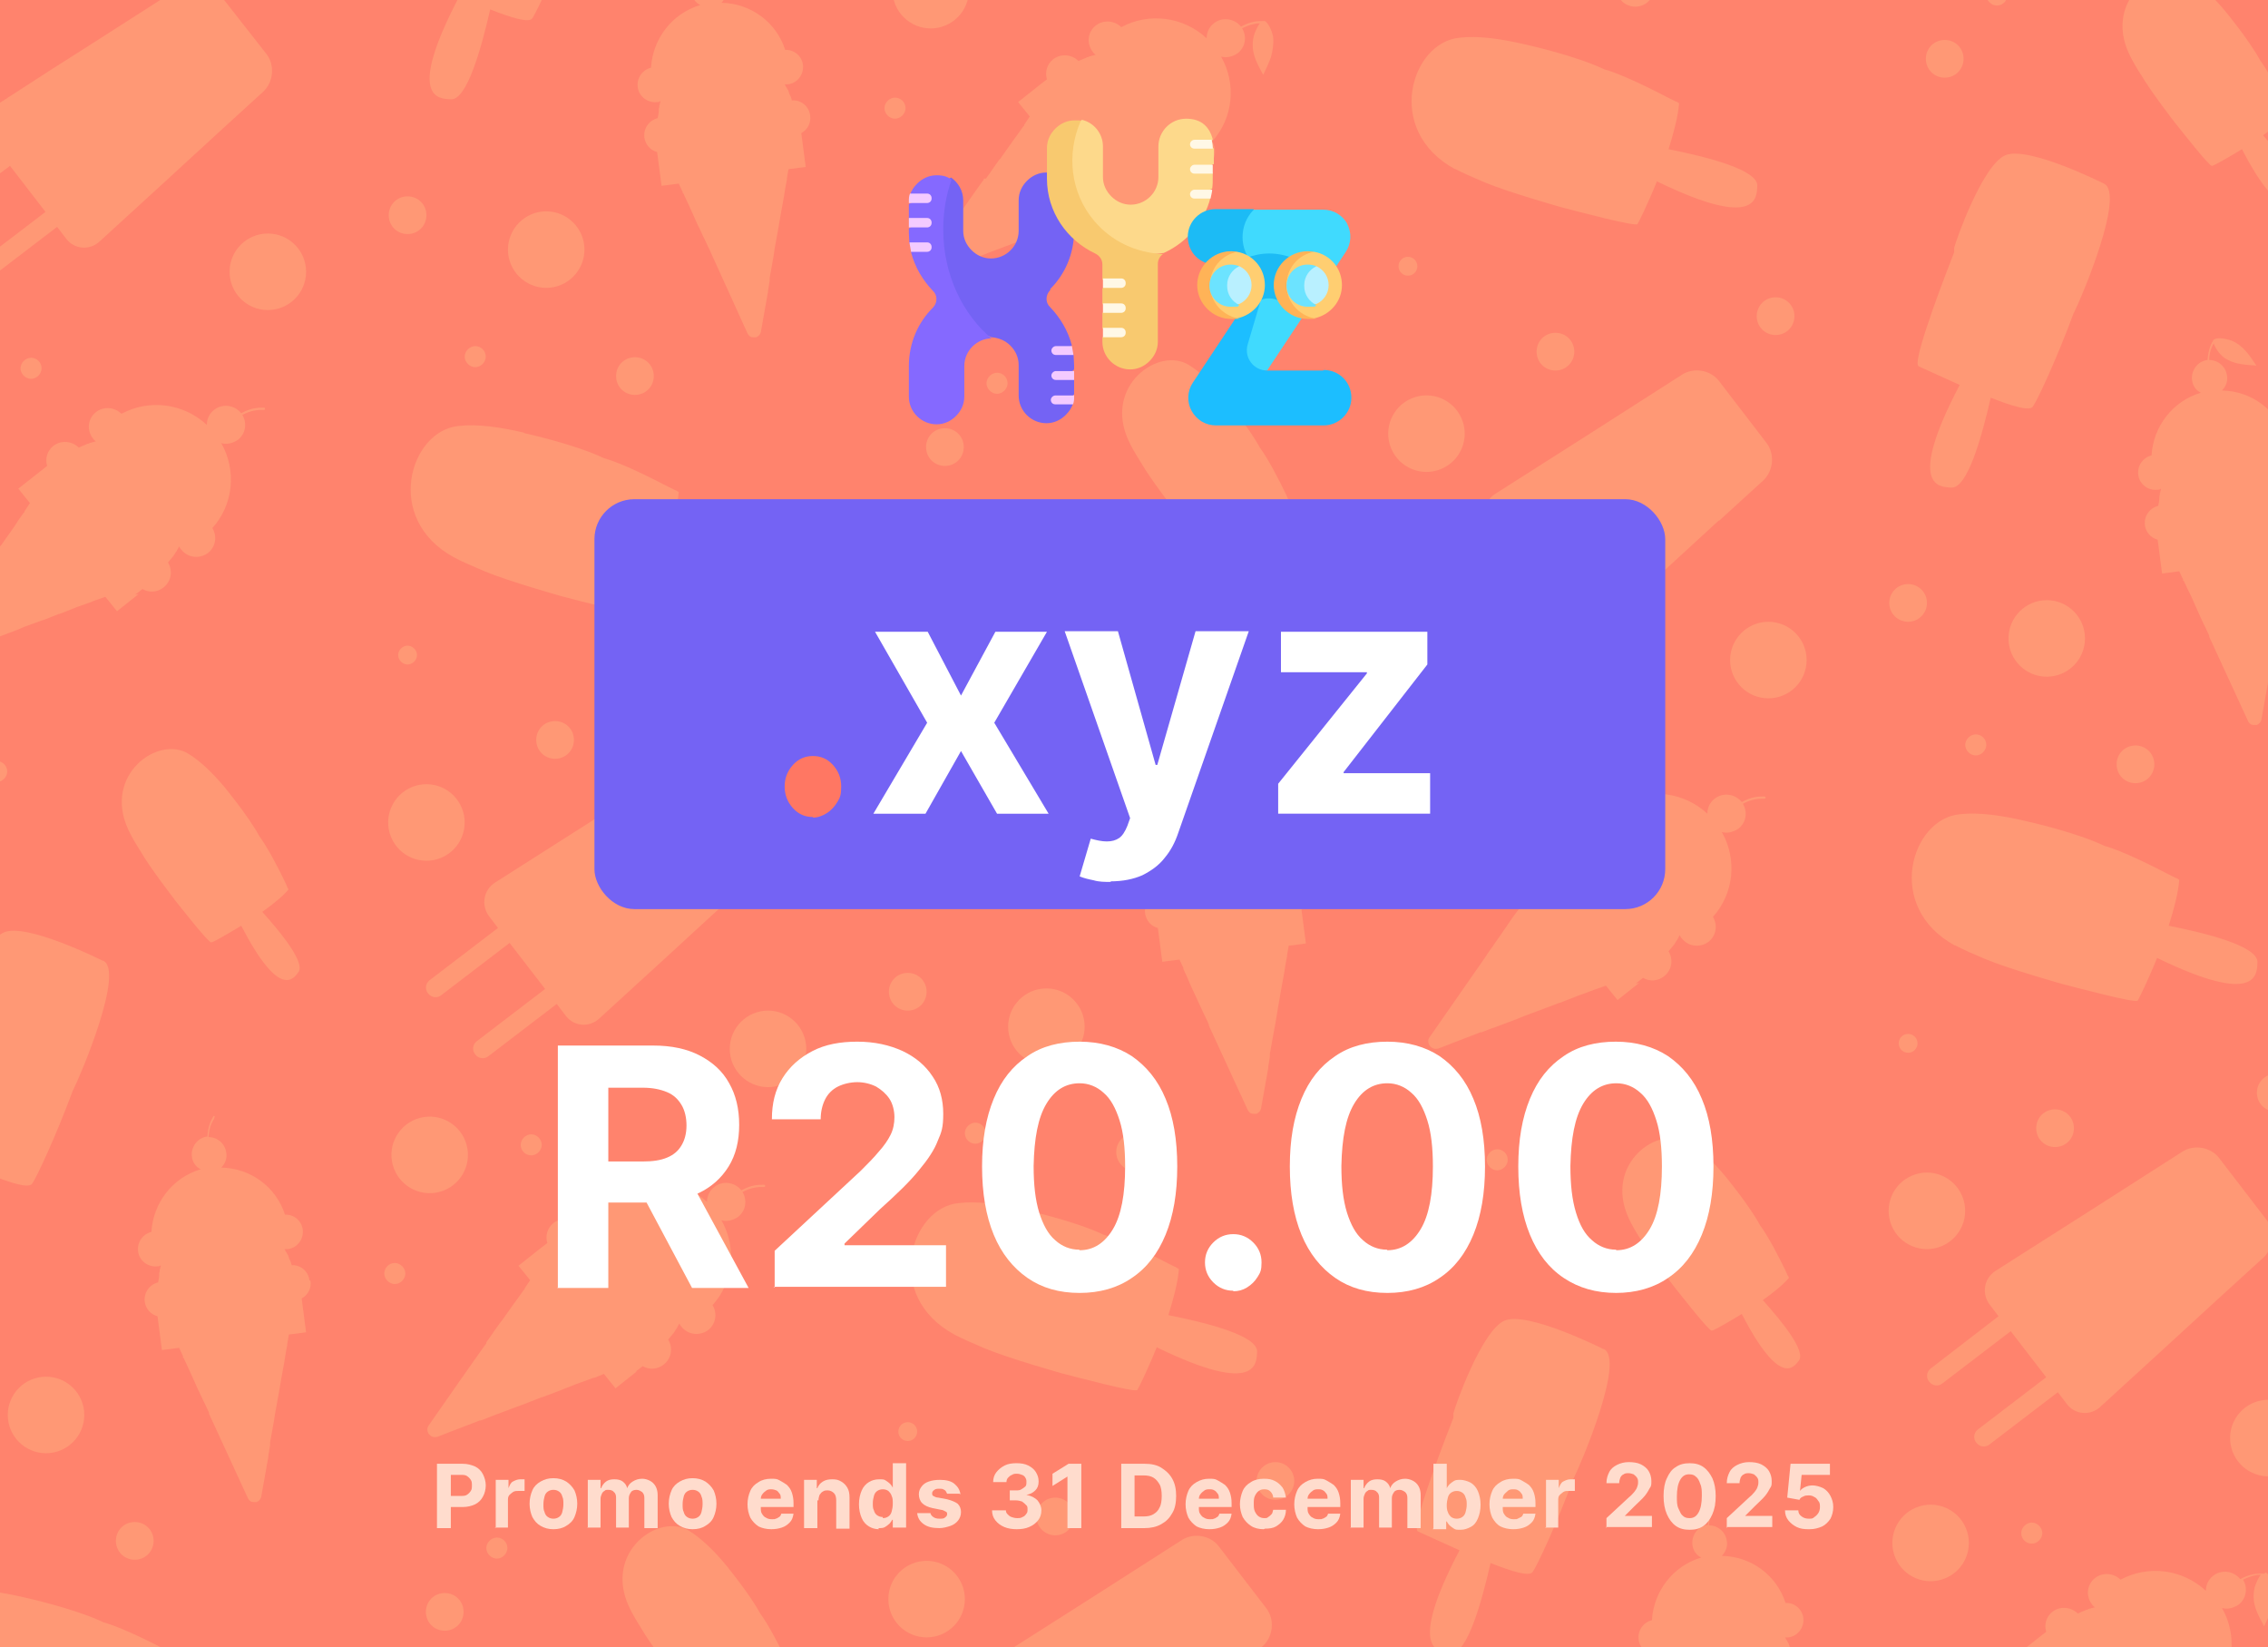 <?xml version="1.0" encoding="UTF-8"?>
<svg id="Layer_1" xmlns="http://www.w3.org/2000/svg" xmlns:xlink="http://www.w3.org/1999/xlink" version="1.1" viewBox="0 0 409 297">
  <!-- Generator: Adobe Illustrator 29.2.1, SVG Export Plug-In . SVG Version: 2.1.0 Build 116)  -->
  <defs>
    <style>
      .st0 {
        fill: #ffeb95;
      }

      .st1 {
        fill: #fdd98b;
      }

      .st2 {
        fill: #40dafe;
      }

      .st3 {
        fill: #ff836d;
      }

      .st4 {
        fill: #ffdccd;
      }

      .st5 {
        fill: #fff8e6;
      }

      .st6 {
        fill: #6ce3ff;
      }

      .st7 {
        fill: #ff7763;
      }

      .st8 {
        fill: #f4caff;
      }

      .st9 {
        fill: #f8c96f;
      }

      .st10 {
        fill: #7463f4;
      }

      .st11 {
        fill: #b9f0ff;
      }

      .st12 {
        fill: #1cbeff;
      }

      .st13 {
        fill: #fff;
      }

      .st14 {
        opacity: .2;
      }

      .st15 {
        fill: #8569ff;
      }

      .st16 {
        fill: #1cbbf5;
      }

      .st17 {
        fill: #ffb357;
      }

      .st18 {
        clip-path: url(#clippath);
      }

      .st19 {
        fill: #ffce71;
      }
    </style>
    <clipPath id="clippath">
      <rect class="st3" width="409" height="297"/>
    </clipPath>
  </defs>
  <g>
    <rect class="st3" width="409" height="297"/>
    <g class="st18">
      <g class="st14">
        <path class="st0" d="M408.3,283.7c0,0,0,0-.2,0,0,0-.2,0-.3,0-.7,0-2,0-3.8,1,0,0,0,0,0,0-1.2-1.5-3.4-1.8-4.9-.6-.9.7-1.3,1.7-1.3,2.7-4.2-3.9-10.4-4.7-15.4-2-1.2-1.2-3.2-1.4-4.6-.3-1.5,1.2-1.7,3.3-.5,4.8.1.2.3.3.5.5-.1,0-.3,0-.4.1-.1,0-.3,0-.4.1-.2,0-.4.1-.6.2-.1,0-.2,0-.3.1,0,0,0,0,0,0-.5.2-1,.4-1.4.6-1.2-1.2-3.2-1.4-4.6-.3-1.1.9-1.5,2.3-1.1,3.6l-1.3,1h0l-3.9,3.1,2.1,2.6-1,1.5-.2.2h0s-1,1.4-1,1.4h0s-.8,1.1-.8,1.1l-2.1,3-.4.6h0l-1,1.4h0s-.4.6-.4.6h0l-1,1.4h0s-.1.2-.1.2l-10.3,14.8c-.3.4-.3.9-.1,1.3h0c0,.1.1.2.2.3.4.5,1,.6,1.6.4l7.5-2.9h.2c0,0,0,0,0,0l1.9-.7.5-.2h0s4-1.5,4-1.5h0s.9-.3.9-.3l3.8-1.5h0s2.9-1.2,2.9-1.2h0s3.4-1.3,3.4-1.3l1.3-.5h0s1.6-.6,1.6-.6h0s.2,0,.2,0l1.7-.7,2.1,2.6,3.9-3.1h0l1.3-1c1.2.7,2.7.6,3.8-.3,1.4-1.1,1.7-3,.8-4.5.3-.4.7-.8,1-1.2,0,0,0,0,0,0,0,0,.1-.2.2-.3.1-.2.2-.4.4-.6,0-.1.1-.2.2-.4,0-.1.2-.3.2-.4.1.2.2.4.4.6,1.2,1.5,3.3,1.7,4.8.6,1.4-1.1,1.7-3,.8-4.5,3.8-4.2,4.4-10.4,1.6-15.3,1,.3,2.1,0,3-.6,1.4-1.1,1.7-3,.8-4.5,1.4-.7,2.5-.9,3.2-.9-.4.5-.7,1.2-.9,1.7-.3.7-.4,1.5-.4,2.3,0,1.9,1,3.6,1.9,5.3.5-1,1-2.1,1.4-3.2.3-1.1.5-2.3.4-3.5,0-.5-.7-2.6-1.5-3Z"/>
        <circle class="st0" cx="348.2" cy="278.2" r="6.9" transform="translate(-80 154.4) rotate(-22.5)"/>
        <path class="st0" d="M364.5,276.4c0,1.1.9,1.9,1.9,1.9s1.9-.9,1.9-1.9-.9-1.9-1.9-1.9-1.9.9-1.9,1.9Z"/>
        <path class="st0" d="M341.8,297.7c-1.1,0-1.9.9-1.9,1.9s.9,1.9,1.9,1.9,1.9-.9,1.9-1.9-.9-1.9-1.9-1.9Z"/>
        <path class="st0" d="M108.7,313.2s-13.7-6.9-17.8-5.1c-4.1,1.8-8.9,15.4-9.2,16.7,0,.2,0,.5,0,.8-3.6,9.2-7.5,20.1-6.4,20.5,1.8.6,19.2,9.4,20.6,7.4.8-1.1,4.3-8.6,7.3-16.7,0,0,0-.1.1-.2,1.5-3,9.3-21.5,5.4-23.3Z"/>
        <path class="st0" d="M142.3,300.4s0-.2-.2-.4c0,0,0,0,0,0-.1-.3-.3-.6-.4-.9-1-2.1-3.1-6.2-4.6-8.2,0,0,0,0,0,0-2-3.7-6.4-9-6.4-9h0c-2.1-2.5-4.3-4.6-6.4-5.9-5.5-3.4-15.4,3.8-10.9,13.6.5,1.1,1.3,2.5,2.2,3.9h0c1.7,3,6.2,8.8,6.2,8.8h0c1.3,1.6,6.2,7.9,6.7,7.8.3,0,2.6-1.3,5.4-3,6.9,13.3,9.4,9.6,10.3,8.4,1.3-1.7-3-7-6.5-10.9,1.8-1.3,3.6-2.7,4.7-4Z"/>
        <path class="st0" d="M114.6,247.3l1.3-1c1.2.7,2.7.6,3.8-.3,1.4-1.1,1.7-3,.8-4.5.3-.4.7-.8,1-1.2,0,0,0,0,0,0,0,0,.1-.2.2-.3.1-.2.2-.4.4-.6,0-.1.1-.2.2-.4,0-.1.2-.3.2-.4.1.2.2.4.4.6,1.2,1.5,3.3,1.7,4.8.6,1.4-1.1,1.7-3,.8-4.5,3.8-4.2,4.4-10.4,1.6-15.3,1,.3,2.1,0,3-.6,1.4-1.1,1.7-3,.8-4.5,1.7-.9,3-.9,3.6-.9.1,0,.2,0,.3,0,0,0,.2,0,.2-.2,0,0,0-.2-.2-.2,0,0-.2,0-.3,0-.7,0-2,0-3.8,1,0,0,0,0,0,0-1.2-1.5-3.4-1.8-4.9-.6-.9.7-1.3,1.7-1.3,2.7-4.2-3.9-10.4-4.7-15.4-2-1.2-1.2-3.2-1.4-4.6-.3-1.5,1.2-1.7,3.3-.5,4.8.1.2.3.3.5.5-.1,0-.3,0-.4.1-.1,0-.3,0-.4.1-.2,0-.4.1-.6.2-.1,0-.2,0-.3.1,0,0,0,0,0,0-.5.2-1,.4-1.4.6-1.2-1.2-3.2-1.4-4.6-.3-1.1.9-1.5,2.3-1.1,3.6l-1.3,1h0l-3.9,3.1,2.1,2.6-1,1.5v.2q-.1,0-.1,0l-1,1.4h0s-.8,1.1-.8,1.1l-2.2,3.1-.4.5h0l-1,1.4h0s-.4.6-.4.6h0s-1,1.4-1,1.4h0v.2c-.1,0-10.4,14.8-10.4,14.8-.3.4-.3.9-.1,1.3h0c0,.1.1.2.2.3.4.5,1,.6,1.6.4l2.3-.9h0s2.1-.8,2.1-.8h0s3.1-1.2,3.1-1.2h.2c0,0,0,0,0,0l1.8-.7.5-.2h0s4-1.5,4-1.5h0s1.1-.4,1.1-.4l3.6-1.4h.1s2.9-1.1,2.9-1.1h0s0,0,0,0l3.3-1.3,1.4-.5h0s1.6-.6,1.6-.6h0s.2,0,.2,0l1.7-.7,2.1,2.6,3.9-3.1h0Z"/>
        <path class="st0" d="M131.9,341.5c-.5-.2-2.4-.7-3.1-.2,0,0-.1,0-.1,0,0,0,0,.1-.1.2-.3.6-1,1.8-1.1,3.9,0,0,0,.1.1.2,0,0,0,0,0,0,0,0,.2,0,.2-.2,0-1.7.5-2.8.8-3.4.2.6.6,1.2.9,1.6.5.6,1,1.1,1.7,1.4,1.5.8,3.4.9,5.1,1-.6-.9-1.2-1.8-1.9-2.6-.7-.8-1.6-1.5-2.6-1.9Z"/>
        <circle class="st0" cx="77.6" cy="208.2" r="6.9" transform="translate(-32.4 15.1) rotate(-9.2)"/>
        <path class="st0" d="M83.6,290.6c0-1.9-1.5-3.4-3.4-3.4s-3.4,1.5-3.4,3.4,1.5,3.4,3.4,3.4,3.4-1.5,3.4-3.4Z"/>
        <path class="st0" d="M91.5,279.1c0-1.1-.9-1.9-1.9-1.9s-1.9.9-1.9,1.9.9,1.9,1.9,1.9,1.9-.9,1.9-1.9Z"/>
        <path class="st0" d="M93.9,206.4c0,1.1.9,1.9,1.9,1.9s1.9-.9,1.9-1.9-.9-1.9-1.9-1.9-1.9.9-1.9,1.9Z"/>
        <path class="st0" d="M71.2,227.7c-1.1,0-1.9.9-1.9,1.9s.9,1.9,1.9,1.9,1.9-.9,1.9-1.9-.9-1.9-1.9-1.9Z"/>
        <path class="st0" d="M345.9,66c.7.3,3.9,1.8,7.5,3.4-9.7,18.5-3.6,18.4-1.5,18.5,2.9.2,5.5-9.2,7.1-16.2,3.8,1.5,7,2.5,7.6,1.6.8-1.1,4.3-8.6,7.3-16.7,0,0,0-.1.1-.2,1.5-3,9.3-21.5,5.4-23.3,0,0-13.7-6.9-17.8-5.1-4.1,1.8-8.9,15.4-9.2,16.7,0,.2,0,.5,0,.8-3.6,9.2-7.5,20.1-6.4,20.5Z"/>
        <path class="st0" d="M352.5,170.4c1.5.8,3.4,1.6,5.5,2.5h0c4.3,1.8,13.9,4.5,13.9,4.5h0c2.7.7,13.2,3.5,13.6,3,.2-.3,1.8-3.5,3.5-7.7,18.3,8.9,18,2.8,18.1.8.1-2.9-9-5.2-16-6.6.9-2.9,1.7-5.8,1.9-8.3,0,0-.2-.1-.5-.3,0,0,0,0-.1,0-.4-.2-.8-.4-1.2-.6-2.9-1.5-8.4-4.3-11.7-5.2h0c-5.2-2.5-14.3-4.5-14.3-4.5h0c-4.3-1-8.4-1.6-11.8-1.2-8.7.8-13.7,16.7-.8,23.7Z"/>
        <path class="st0" d="M386,13.3h0c1.7,3,6.2,8.8,6.2,8.8h0c1.3,1.6,6.2,7.9,6.7,7.8.3,0,2.6-1.3,5.4-3,6.9,13.3,9.4,9.6,10.3,8.4,1.3-1.7-3-7-6.5-10.9,1.8-1.3,3.6-2.7,4.7-4,0,0,0-.2-.2-.4,0,0,0,0,0,0-.1-.3-.3-.6-.4-.9-1-2.1-3.1-6.2-4.6-8.2,0,0,0,0,0,0-2-3.7-6.4-9-6.4-9h0c-2.1-2.5-4.3-4.6-6.4-5.9-5.5-3.4-15.4,3.8-10.9,13.6.5,1.1,1.3,2.5,2.2,3.9Z"/>
        <path class="st0" d="M400.2,234l8-7.3c1.8-1.7,2.1-4.7.6-6.7l-8.6-11.2c-1.5-2-4.5-2.5-6.6-1.2l-16.1,10.3s0,0,0,0l-7.7,4.9s0,0,0,0l-9.9,6.3c-2.1,1.3-2.6,4.1-1.1,6.1l1.6,2.1-3.5,2.7h0l-8.7,6.7c-.8.6-.9,1.7-.3,2.4.6.8,1.7.9,2.4.3l12.3-9.4,6.4,8.3-12.3,9.4c-.8.6-.9,1.7-.3,2.4.6.8,1.7.9,2.4.3l12.3-9.4,1.6,2.1c1.5,2,4.3,2.2,6.1.5l11.7-10.7h0l9.8-9s0,0,0,0Z"/>
        <path class="st0" d="M412.2,78.9c-1.6-5-6.2-8.4-11.5-8.5.7-.7,1.1-1.7.9-2.7-.2-1.6-1.6-2.8-3.2-2.8,0-1.5.5-2.4.8-3,.2.6.6,1.2.9,1.6.5.6,1,1.1,1.7,1.4,1.5.8,3.4.9,5.1,1-.6-.9-1.2-1.8-1.9-2.6-.7-.8-1.6-1.5-2.6-1.9-.5-.2-2.4-.7-3.1-.2,0,0-.1,0-.1,0,0,0,0,.1-.1.2-.3.5-.9,1.6-1,3.5,0,0,0,0,0,0-1.8.2-3,1.9-2.8,3.6.1,1,.7,1.9,1.6,2.3-5.1,1.5-8.6,6.1-8.9,11.3-1.6.4-2.6,1.9-2.4,3.5.2,1.7,1.8,2.9,3.5,2.7.2,0,.4,0,.6-.2,0,.1,0,.3-.1.4,0,.1,0,.3-.1.4,0,.2,0,.4-.1.6,0,.1,0,.2,0,.3,0,0,0,0,0,0,0,.5-.1.9-.2,1.4-1.6.4-2.6,1.9-2.4,3.5.2,1.3,1.1,2.3,2.3,2.6l.8,6.1,3.1-.4.7,1.5v.2h.1l.7,1.5h0s.6,1.2.6,1.2l1.6,3.6h0c0,0,.7,1.5.7,1.5h0l.3.6h0l.7,1.5h0v.2c0,0,7,15.2,7,15.2.2.4.5.7,1,.7h0c.1,0,.2,0,.3,0,.1,0,.2,0,.3,0h0c.4-.2.7-.5.8-.9l1.3-7.3v-.2s0,0,0,0l.3-1.8v-.5c0,0,0,0,0,0l.7-3.9h0s.3-1.6.3-1.6l.5-3h0c0-.1.5-2.8.5-2.8v-.2s0,0,0,0l.5-3.1.3-1.5h0v-.6h.1l.2-.9h0c0,0,0,0,0,0v-.3c0,0,.3-1.6.3-1.6l3.1-.4-.6-4.6h0l-.2-1.5c1.1-.6,1.8-1.8,1.6-3.2-.2-1.6-1.6-2.8-3.2-2.7-.1-.5-.3-.9-.5-1.3,0,0,0,0,0,0,0,0,0-.2-.1-.3,0-.2-.2-.4-.3-.6,0-.1-.1-.2-.2-.3,0-.1-.1-.3-.2-.4.2,0,.4,0,.6,0,1.7-.2,2.9-1.8,2.7-3.5-.2-1.6-1.6-2.8-3.2-2.7Z"/>
        <circle class="st0" cx="347.5" cy="218.3" r="6.9" transform="translate(-57.1 149.6) rotate(-22.5)"/>
        <circle class="st0" cx="409.1" cy="259.1" r="6.9" transform="translate(-36.2 68.9) rotate(-9.2)"/>
        <circle class="st0" cx="369.1" cy="115.1" r="6.9"/>
        <path class="st0" d="M350.7,14c1.9,0,3.4-1.5,3.4-3.4s-1.5-3.4-3.4-3.4-3.4,1.5-3.4,3.4,1.5,3.4,3.4,3.4Z"/>
        <path class="st0" d="M360.1,1c1.1,0,1.9-.9,1.9-1.9s-.9-1.9-1.9-1.9-1.9.9-1.9,1.9.9,1.9,1.9,1.9Z"/>
        <path class="st0" d="M358.2,134.3c0-1.1-.9-1.9-1.9-1.9s-1.9.9-1.9,1.9.9,1.9,1.9,1.9,1.9-.9,1.9-1.9Z"/>
        <circle class="st0" cx="344.1" cy="108.7" r="3.4"/>
        <path class="st0" d="M367.2,203.4c0,1.9,1.5,3.4,3.4,3.4s3.4-1.5,3.4-3.4-1.5-3.4-3.4-3.4-3.4,1.5-3.4,3.4Z"/>
        <path class="st0" d="M413.8,197c0-1.9-1.5-3.4-3.4-3.4s-3.4,1.5-3.4,3.4,1.5,3.4,3.4,3.4,3.4-1.5,3.4-3.4Z"/>
        <circle class="st0" cx="344.1" cy="188.1" r="1.7"/>
        <path class="st0" d="M385.1,141.2c1.9,0,3.4-1.5,3.4-3.4s-1.5-3.4-3.4-3.4-3.4,1.5-3.4,3.4,1.5,3.4,3.4,3.4Z"/>
        <path class="st0" d="M289.1,243.2s-13.7-6.9-17.8-5.1c-4.1,1.8-8.9,15.4-9.2,16.7,0,.2,0,.5,0,.8-3.6,9.2-7.5,20.1-6.4,20.5.7.3,3.9,1.8,7.5,3.4-9.7,18.5-3.6,18.4-1.5,18.5,2.9.2,5.5-9.2,7.1-16.2,3.8,1.5,7,2.5,7.6,1.6.8-1.1,4.3-8.6,7.3-16.7,0,0,0-.1.1-.2,1.5-3,9.3-21.5,5.4-23.3Z"/>
        <path class="st0" d="M295.8,223.3c1.7,3,6.2,8.8,6.2,8.8h0c1.3,1.6,6.2,7.9,6.7,7.8.3,0,2.6-1.3,5.4-3,6.9,13.3,9.4,9.6,10.3,8.4,1.3-1.7-3-7-6.5-10.9,1.8-1.3,3.6-2.7,4.7-4,0,0,0-.2-.2-.4,0,0,0,0,0,0-.1-.3-.3-.6-.4-.9-1-2.1-3.1-6.2-4.6-8.2,0,0,0,0,0,0-2-3.7-6.4-9-6.4-9h0c-2.1-2.5-4.3-4.6-6.4-5.9-5.5-3.4-15.4,3.8-10.9,13.6.5,1.1,1.3,2.5,2.2,3.9h0Z"/>
        <path class="st0" d="M295,177.3l1.3-1c1.2.7,2.7.6,3.8-.3,1.4-1.1,1.7-3,.8-4.5.3-.4.7-.8,1-1.2,0,0,0,0,0,0,0,0,.1-.2.2-.3.1-.2.2-.4.4-.6,0-.1.1-.2.2-.4,0-.1.2-.3.2-.4.1.2.2.4.4.6,1.2,1.5,3.3,1.7,4.8.6,1.4-1.1,1.7-3,.8-4.5,3.8-4.2,4.4-10.4,1.6-15.3,1,.3,2.1,0,3-.6,1.4-1.1,1.7-3,.8-4.5,1.7-.9,3-.9,3.6-.9.1,0,.2,0,.3,0,0,0,.2,0,.2-.2,0,0,0-.2-.2-.2,0,0-.2,0-.3,0-.7,0-2,0-3.8,1,0,0,0,0,0,0-1.2-1.5-3.4-1.8-4.9-.6-.9.7-1.3,1.7-1.3,2.7-4.2-3.9-10.4-4.7-15.4-2-1.2-1.2-3.2-1.4-4.6-.3-1.5,1.2-1.7,3.3-.5,4.8.1.2.3.3.5.5-.1,0-.3,0-.4.1-.1,0-.3,0-.4.1-.2,0-.4.1-.6.2-.1,0-.2,0-.3.1,0,0,0,0,0,0-.5.2-1,.4-1.4.6-1.2-1.2-3.2-1.4-4.6-.3-1.1.9-1.5,2.3-1.1,3.6l-5.2,4.1,2.1,2.6-1,1.5v.2q-.1,0-.1,0l-1,1.4h0s-.9,1.2-.9,1.2l-2,2.9h0l-.4.6h0l-1,1.4h0s-.4.6-.4.6h0l-1,1.4h0s-.1.2-.1.2l-10.3,14.8c-.3.4-.3.9-.1,1.3h0c0,.1.1.2.2.3.4.5,1,.6,1.6.4l2.3-.9h0s5.2-2,5.2-2h.2c0,0,0,0,0,0l1.8-.7.6-.2h0s4-1.5,4-1.5h0s1.2-.5,1.2-.5l3.5-1.3h0s2.9-1.1,2.9-1.1h.1s0,0,0,0l3.3-1.3,1.4-.5h0s1.6-.6,1.6-.6h0s.3-.1.3-.1l1.7-.6,2.1,2.6,3.9-3.1h0Z"/>
        <path class="st0" d="M326.4,300.8c-.2-1.6-1.6-2.8-3.2-2.7-.1-.5-.3-.9-.5-1.3,0,0,0,0,0,0,0,0,0-.2-.1-.3,0-.2-.2-.4-.3-.6,0-.1-.1-.2-.2-.3,0-.1-.1-.3-.2-.4.2,0,.4,0,.6,0,1.7-.2,2.9-1.8,2.7-3.5-.2-1.6-1.6-2.8-3.2-2.7-1.6-5-6.2-8.4-11.5-8.5.7-.7,1.1-1.7.9-2.7-.2-1.6-1.6-2.8-3.2-2.8.1-1.8.7-2.8,1-3.3,0-.1.1-.2.1-.3,0,0,0-.2,0-.2,0,0-.2,0-.2,0,0,0,0,.1-.1.2-.3.5-.9,1.6-1,3.5,0,0,0,0,0,0-1.8.2-3,1.9-2.8,3.6.1,1,.7,1.9,1.6,2.3-5.1,1.5-8.6,6.1-8.9,11.3-1.6.4-2.6,1.9-2.4,3.5.2,1.7,1.8,2.9,3.5,2.7.2,0,.4,0,.6-.2,0,.1,0,.3-.1.4,0,.1,0,.3-.1.4,0,.2,0,.4-.1.6,0,.1,0,.2,0,.3,0,0,0,0,0,0,0,.5-.1.9-.2,1.4-1.6.4-2.6,1.9-2.4,3.5.2,1.3,1.1,2.3,2.3,2.6l.8,6.1,3.1-.4.7,1.5v.2h0l.7,1.5h0l.6,1.3,1.4,3h0l.3.6h0l.7,1.5h0l.3.6h0l.7,1.5h0v.2c0,0,7,15.2,7,15.2.2.4.5.7,1,.7h0c.1,0,.2,0,.3,0,.1,0,.2,0,.3,0h0c.4-.2.7-.5.8-.9l1.3-7.3v-.2s0,0,0,0l.3-1.8v-.5c0,0,0,0,0,0l.7-3.9h0s.4-2.1.4-2.1l.4-2.5h0c0-.1.5-2.8.5-2.8v-.2s0,0,0,0l.5-3.2.3-1.5h0l.3-1.6h0v-.3s.3-1.6.3-1.6l3.1-.4-.6-4.6h0l-.2-1.5c1.1-.6,1.8-1.8,1.6-3.2Z"/>
        <path class="st0" d="M278.9,318.2c-3.8,0-6.9,3.1-6.9,6.9s3.1,6.9,6.9,6.9,6.9-3.1,6.9-6.9-3.1-6.9-6.9-6.9Z"/>
        <circle class="st0" cx="258" cy="138.2" r="6.9"/>
        <circle class="st0" cx="260.5" cy="220.6" r="3.4"/>
        <path class="st0" d="M271.9,209.1c0-1.1-.9-1.9-1.9-1.9s-1.9.9-1.9,1.9.9,1.9,1.9,1.9,1.9-.9,1.9-1.9Z"/>
        <path class="st0" d="M274.3,136.4c0,1.1.9,1.9,1.9,1.9s1.9-.9,1.9-1.9-.9-1.9-1.9-1.9-1.9.9-1.9,1.9Z"/>
        <path class="st0" d="M253.5,159.6c0-1.1-.9-1.9-1.9-1.9s-1.9.9-1.9,1.9.9,1.9,1.9,1.9,1.9-.9,1.9-1.9Z"/>
        <path class="st0" d="M253.9,315.4c-1.9,0-3.4,1.5-3.4,3.4s1.5,3.4,3.4,3.4,3.4-1.5,3.4-3.4-1.5-3.4-3.4-3.4Z"/>
        <path class="st0" d="M171.5,157.9c2.9.2,5.5-9.2,7.1-16.2,3.8,1.5,7,2.5,7.6,1.6.8-1.1,4.3-8.6,7.3-16.7,0,0,0-.1.1-.2,1.5-3,9.3-21.5,5.4-23.3,0,0-13.7-6.9-17.8-5.1-4.1,1.8-8.9,15.4-9.2,16.7,0,.2,0,.5,0,.8-3.6,9.2-7.5,20.1-6.4,20.5.7.3,3.9,1.8,7.5,3.4-9.7,18.5-3.6,18.4-1.5,18.5Z"/>
        <path class="st0" d="M212,228.4s0,0-.1,0c-.4-.2-.8-.4-1.2-.6-2.9-1.5-8.4-4.3-11.7-5.2h0c-5.2-2.5-14.3-4.5-14.3-4.5h0c-4.3-1-8.4-1.6-11.8-1.2-8.7.8-13.7,16.7-.8,23.7,1.5.8,3.4,1.6,5.5,2.5h0c4.3,1.8,13.9,4.5,13.9,4.5h0c2.7.7,13.2,3.5,13.6,3,.2-.3,1.8-3.5,3.5-7.7,18.3,8.9,18,2.8,18.1.8.1-2.9-9-5.2-16-6.6.9-2.9,1.7-5.8,1.9-8.3,0,0-.2-.1-.5-.3Z"/>
        <path class="st0" d="M231.8,88.9c-1-2.1-3.1-6.2-4.6-8.2,0,0,0,0,0,0-2-3.7-6.4-9-6.4-9h0c-2.1-2.5-4.3-4.6-6.4-5.9-5.5-3.4-15.4,3.8-10.9,13.6.5,1.1,1.3,2.5,2.2,3.9h0c1.7,3,6.2,8.8,6.2,8.8h0c1.3,1.6,6.2,7.9,6.7,7.8.3,0,2.6-1.3,5.4-3,6.9,13.3,9.4,9.6,10.3,8.4,1.3-1.7-3-7-6.5-10.9,1.8-1.3,3.6-2.7,4.7-4,0,0,0-.2-.2-.4,0,0,0,0,0,0-.1-.3-.3-.6-.4-.9Z"/>
        <path class="st0" d="M219.8,304l8-7.3c1.8-1.7,2.1-4.7.6-6.7l-8.6-11.2c-1.5-2-4.5-2.5-6.6-1.2l-16.1,10.3s0,0,0,0l-7.7,4.9s0,0,0,0l-9.9,6.3c-2.1,1.3-2.6,4.1-1.1,6.1l1.6,2.1-12.3,9.4c-.8.6-.9,1.7-.3,2.4.6.8,1.7.9,2.4.3l12.3-9.4,6.4,8.3-12.3,9.4c-.8.6-.9,1.7-.3,2.4.6.8,1.7.9,2.4.3l12.3-9.4,1.6,2.1c1.5,2,4.3,2.2,6.1.5l11.7-10.7s0,0,0,0l9.8-9s0,0,0,0Z"/>
        <path class="st0" d="M177.4,32.2v.2c-.1,0-10.4,14.8-10.4,14.8-.3.4-.3.9-.1,1.3h0c0,.1.1.2.2.3.4.5,1,.6,1.6.4l7.5-2.9h.2c0,0,0,0,0,0l1.8-.7.5-.2h0s4-1.5,4-1.5h0s1.3-.5,1.3-.5l3.4-1.3h0s.1,0,.1,0l2.9-1.1h0s3.3-1.3,3.3-1.3l1.4-.5h0s1.6-.6,1.6-.6h0s.3,0,.3,0l1.7-.6,2.1,2.6,3.9-3.1s0,0,0,0l1.3-1c1.2.7,2.7.6,3.8-.3,1.4-1.1,1.7-3,.8-4.5.3-.4.7-.8,1-1.2,0,0,0,0,0,0,0,0,.1-.2.2-.3.1-.2.2-.4.4-.6,0-.1.1-.2.2-.4,0-.1.2-.3.2-.4.1.2.2.4.4.6,1.2,1.5,3.3,1.7,4.8.6,1.4-1.1,1.7-3,.8-4.5,3.8-4.2,4.4-10.4,1.6-15.3,1,.3,2.1,0,3-.6,1.4-1.1,1.7-3,.8-4.5,1.4-.7,2.5-.9,3.2-.9-.4.5-.7,1.2-.9,1.7-.3.7-.4,1.5-.4,2.3,0,1.9,1,3.6,1.9,5.3.5-1,1-2.1,1.4-3.2.3-1.1.5-2.3.4-3.5,0-.5-.7-2.6-1.5-3,0,0,0,0-.2,0,0,0-.2,0-.3,0-.7,0-2,0-3.8,1,0,0,0,0,0,0-1.2-1.5-3.4-1.8-4.9-.6-.9.7-1.3,1.7-1.3,2.7-4.2-3.9-10.4-4.7-15.4-2-1.2-1.2-3.2-1.4-4.6-.3-1.5,1.2-1.7,3.3-.5,4.8.1.2.3.3.5.5-.1,0-.3,0-.4.1-.1,0-.3,0-.4.1-.2,0-.4.1-.6.2-.1,0-.2,0-.3.1,0,0,0,0,0,0-.5.2-1,.4-1.4.6-1.2-1.2-3.2-1.4-4.6-.3-1.1.9-1.5,2.3-1.1,3.6l-1.3,1h0l-3.9,3.1,2.1,2.6-1,1.5v.2q-.1,0-.1,0l-1,1.4h0s-.8,1.1-.8,1.1l-2.4,3.4-.2.2h0l-1,1.4h0s-.4.6-.4.6h0s-1,1.4-1,1.4h0Z"/>
        <path class="st0" d="M233,158.1c-.1-.5-.3-.9-.5-1.3,0,0,0,0,0,0,0,0,0-.2-.1-.3,0-.2-.2-.4-.3-.6,0-.1-.1-.2-.2-.3,0-.1-.1-.3-.2-.4.2,0,.4,0,.6,0,1.7-.2,2.9-1.8,2.7-3.5-.2-1.6-1.6-2.8-3.2-2.7-1.6-5-6.2-8.4-11.5-8.5.7-.7,1.1-1.7.9-2.7-.2-1.6-1.6-2.8-3.2-2.8.1-1.8.7-2.8,1-3.3,0-.1.1-.2.1-.3,0,0,0-.2,0-.2,0,0-.2,0-.2,0,0,0,0,.1-.1.2-.3.5-.9,1.6-1,3.5,0,0,0,0,0,0-1.8.2-3,1.9-2.8,3.6.1,1,.7,1.9,1.6,2.3-5.1,1.5-8.6,6.1-8.9,11.3-1.6.4-2.6,1.9-2.4,3.5.2,1.7,1.8,2.9,3.5,2.7.2,0,.4,0,.6-.2,0,.1,0,.3-.1.4,0,.1,0,.3-.1.4,0,.2,0,.4-.1.6,0,.1,0,.2,0,.3,0,0,0,0,0,0,0,.5-.1.9-.2,1.4-1.6.4-2.6,1.9-2.4,3.5.2,1.3,1.1,2.3,2.3,2.6l.8,6.1,3.1-.4.7,1.5v.2h0l.7,1.5h0l.5,1.2,2.4,5.2h0s.3.6.3.6h0l.7,1.5h0v.2c0,0,7,15.2,7,15.2.2.4.5.7,1,.7h0c.1,0,.2,0,.3,0,.1,0,.2,0,.3,0h0c.4-.2.7-.5.8-.9l1.3-7.3v-.2s0,0,0,0l.3-1.9v-.5c0,0,0,0,0,0l.7-3.9h0s.3-1.6.3-1.6l.5-3h0c0,0,.5-2.9.5-2.9h0q0,0,0,0l.6-3.3.2-1.3h0s.3-1.6.3-1.6h0v-.2s.3-1.7.3-1.7l3.1-.4-.6-4.6h0l-.2-1.5c1.1-.6,1.8-1.8,1.6-3.2-.2-1.6-1.6-2.8-3.2-2.7Z"/>
        <circle class="st0" cx="167.1" cy="288.3" r="6.9"/>
        <circle class="st0" cx="228.7" cy="329.1" r="6.9" transform="translate(-108.5 112.6) rotate(-22.5)"/>
        <circle class="st0" cx="188.7" cy="185.1" r="6.9"/>
        <circle class="st0" cx="167.8" cy="-1.8" r="6.9" transform="translate(13.5 64.1) rotate(-22.5)"/>
        <path class="st0" d="M173.8,80.6c0-1.9-1.5-3.4-3.4-3.4s-3.4,1.5-3.4,3.4,1.5,3.4,3.4,3.4,3.4-1.5,3.4-3.4Z"/>
        <path class="st0" d="M181.7,69.1c0-1.1-.9-1.9-1.9-1.9s-1.9.9-1.9,1.9.9,1.9,1.9,1.9,1.9-.9,1.9-1.9Z"/>
        <path class="st0" d="M174,204.3c0,1.1.9,1.9,1.9,1.9s1.9-.9,1.9-1.9-.9-1.9-1.9-1.9-1.9.9-1.9,1.9Z"/>
        <path class="st0" d="M186-1.7c1.1,0,1.9-.9,1.9-1.9s-.9-1.9-1.9-1.9-1.9.9-1.9,1.9.9,1.9,1.9,1.9Z"/>
        <path class="st0" d="M163.3,19.5c0-1.1-.9-1.9-1.9-1.9s-1.9.9-1.9,1.9.9,1.9,1.9,1.9,1.9-.9,1.9-1.9Z"/>
        <path class="st0" d="M163.7,182.2c1.9,0,3.4-1.5,3.4-3.4s-1.5-3.4-3.4-3.4-3.4,1.5-3.4,3.4,1.5,3.4,3.4,3.4Z"/>
        <circle class="st0" cx="190.3" cy="273.4" r="3.4"/>
        <circle class="st0" cx="230" cy="267" r="3.4"/>
        <circle class="st0" cx="163.7" cy="258.1" r="1.7"/>
        <path class="st0" d="M204.7,204.3c-1.9,0-3.4,1.5-3.4,3.4s1.5,3.4,3.4,3.4,3.4-1.5,3.4-3.4-1.5-3.4-3.4-3.4Z"/>
        <path class="st0" d="M75.3-4c.7.3,3.9,1.8,7.5,3.4-9.7,18.5-3.6,18.4-1.5,18.5,2.9.2,5.5-9.2,7.1-16.2,3.8,1.5,7,2.5,7.6,1.6,1.8-2.6,18.8-40.3,9-40.3,0,0-12.7-7.8-17.9.4-2.3,3.6-13.5,31.9-11.7,32.5Z"/>
        <path class="st0" d="M94.5,78h0c-4.3-1-8.4-1.6-11.8-1.2-8.7.8-13.7,16.7-.8,23.7,1.5.8,3.4,1.6,5.5,2.5h0c4.3,1.8,13.9,4.5,13.9,4.5h0c2.7.7,13.2,3.5,13.6,3,.2-.3,1.8-3.5,3.5-7.7,18.3,8.9,18,2.8,18.1.8.1-2.9-9-5.2-16-6.6.9-2.9,1.7-5.8,1.9-8.3,0,0-.2-.1-.5-.3,0,0,0,0-.1,0-.4-.2-.8-.4-1.2-.6-2.9-1.5-8.4-4.3-11.7-5.2h0c-5.2-2.5-14.3-4.5-14.3-4.5Z"/>
        <path class="st0" d="M129.6,164l8-7.3c1.8-1.7,2.1-4.7.6-6.7l-8.6-11.2c-1.5-2-4.5-2.5-6.6-1.2l-16.1,10.3s0,0,0,0l-7.7,4.9s0,0,0,0l-9.9,6.3c-2.1,1.3-2.6,4.1-1.1,6.1l1.6,2.1-12.3,9.4c-.8.6-.9,1.7-.3,2.4.6.8,1.7.9,2.4.3l12.3-9.4,6.4,8.3-12.3,9.4c-.8.6-.9,1.7-.3,2.4.6.8,1.7.9,2.4.3l12.3-9.4,1.6,2.1c1.5,2,4.3,2.2,6.1.5l11.7-10.7s0,0,0,0l9.8-9s0,0,0,0Z"/>
        <path class="st0" d="M142.8,18.1c-.1-.5-.3-.9-.5-1.3,0,0,0,0,0,0,0,0,0-.2-.1-.3,0-.2-.2-.4-.3-.6,0-.1-.1-.2-.2-.3,0-.1-.1-.3-.2-.4.2,0,.4,0,.6,0,1.7-.2,2.9-1.8,2.7-3.5-.2-1.6-1.6-2.8-3.2-2.7-1.6-5-6.2-8.4-11.5-8.5.7-.7,1.1-1.7.9-2.7-.2-1.6-1.6-2.8-3.2-2.8,0-1.5.5-2.4.8-3,.2.6.6,1.2.9,1.6.5.6,1,1.1,1.7,1.4,1.5.8,3.4.9,5.1,1-.6-.9-1.2-1.8-1.9-2.6-.7-.8-1.6-1.5-2.6-1.9-.5-.2-2.4-.7-3.1-.2,0,0-.1,0-.1,0,0,0,0,.1-.1.2-.3.5-.9,1.6-1,3.5,0,0,0,0,0,0-1.8.2-3,1.9-2.8,3.6.1,1,.7,1.9,1.6,2.3-5.1,1.5-8.6,6.1-8.9,11.3-1.6.4-2.6,1.9-2.4,3.5.2,1.7,1.8,2.9,3.5,2.7.2,0,.4,0,.6-.2,0,.1,0,.3-.1.4,0,.1,0,.3-.1.4,0,.2,0,.4-.1.6,0,.1,0,.2,0,.3,0,0,0,0,0,0,0,.5-.1.9-.2,1.4-1.6.4-2.6,1.9-2.4,3.5.2,1.3,1.1,2.3,2.3,2.6l.8,6.1,3.1-.4.7,1.5v.2h.1l.7,1.5h0l.6,1.3,1.3,2.9h0l.3.6h0l.7,1.5h0l.3.6h0l.7,1.5h0s.1.2.1.2l6.9,15.2c.2.4.5.7,1,.7h0c.1,0,.2,0,.3,0,.1,0,.2,0,.3,0h0c.4-.2.7-.5.8-.9l1.3-7.3v-.2s0,0,0,0l.3-1.8v-.5c0,0,0,0,0,0l.7-3.9h0s.2-1.4.2-1.4l.6-3.3h0c0,0,.5-2.9.5-2.9h0q0,0,0,0l.6-3.3.2-1.3h0s.3-1.6.3-1.6h0s0-.2,0-.2l.3-1.7,3.1-.4-.6-4.6h0l-.2-1.5c1.1-.6,1.8-1.8,1.6-3.2-.2-1.6-1.6-2.8-3.2-2.7Z"/>
        <circle class="st0" cx="76.9" cy="148.3" r="6.9" transform="translate(-50.9 40.7) rotate(-22.5)"/>
        <path class="st0" d="M138.5,182.2c-3.8,0-6.9,3.1-6.9,6.9s3.1,6.9,6.9,6.9,6.9-3.1,6.9-6.9-3.1-6.9-6.9-6.9Z"/>
        <path class="st0" d="M105.4,45c0-3.8-3.1-6.9-6.9-6.9s-6.9,3.1-6.9,6.9,3.1,6.9,6.9,6.9,6.9-3.1,6.9-6.9Z"/>
        <path class="st0" d="M87.6,64.3c0-1.1-.9-1.9-1.9-1.9s-1.9.9-1.9,1.9.9,1.9,1.9,1.9,1.9-.9,1.9-1.9Z"/>
        <path class="st0" d="M73.5,42.2c1.9,0,3.4-1.5,3.4-3.4s-1.5-3.4-3.4-3.4-3.4,1.5-3.4,3.4,1.5,3.4,3.4,3.4Z"/>
        <path class="st0" d="M103.5,133.4c0-1.9-1.5-3.4-3.4-3.4s-3.4,1.5-3.4,3.4,1.5,3.4,3.4,3.4,3.4-1.5,3.4-3.4Z"/>
        <path class="st0" d="M143.2,127c0-1.9-1.5-3.4-3.4-3.4s-3.4,1.5-3.4,3.4,1.5,3.4,3.4,3.4,3.4-1.5,3.4-3.4Z"/>
        <path class="st0" d="M73.5,119.8c.9,0,1.7-.8,1.7-1.7s-.8-1.7-1.7-1.7-1.7.8-1.7,1.7.8,1.7,1.7,1.7Z"/>
        <path class="st0" d="M114.5,71.2c1.9,0,3.4-1.5,3.4-3.4s-1.5-3.4-3.4-3.4-3.4,1.5-3.4,3.4,1.5,3.4,3.4,3.4Z"/>
        <path class="st0" d="M18.5,173.2s-13.7-6.9-17.8-5.1c-4.1,1.8-8.9,15.4-9.2,16.7,0,.2,0,.5,0,.8-3.6,9.2-7.5,20.1-6.4,20.5.7.3,3.9,1.8,7.5,3.4-9.7,18.5-3.6,18.4-1.5,18.5,2.9.2,5.5-9.2,7.1-16.2,3.8,1.5,7,2.5,7.6,1.6.8-1.1,4.3-8.6,7.3-16.7,0,0,0-.1.1-.2,1.5-3,9.3-21.5,5.4-23.3Z"/>
        <path class="st0" d="M30.3,306.9c.9-2.9,1.7-5.8,1.9-8.3,0,0-.2-.1-.5-.3,0,0,0,0-.1,0-.4-.2-.8-.4-1.2-.6-2.9-1.5-8.4-4.3-11.7-5.2h0c-5.2-2.5-14.3-4.5-14.3-4.5h0c-4.3-1-8.4-1.6-11.8-1.2-8.7.8-13.7,16.7-.8,23.7,1.5.8,3.4,1.6,5.5,2.5h0c4.3,1.8,13.9,4.5,13.9,4.5h0c2.7.7,13.2,3.5,13.6,3,.2-.3,1.8-3.5,3.5-7.7,18.3,8.9,18,2.8,18.1.8.1-2.9-9-5.2-16-6.6Z"/>
        <path class="st0" d="M31.4,162.1h0c1.3,1.6,6.2,7.9,6.7,7.8.3,0,2.6-1.3,5.4-3,6.9,13.3,9.4,9.6,10.3,8.4,1.3-1.7-3-7-6.5-10.9,1.8-1.3,3.6-2.7,4.7-4,0,0,0-.2-.2-.4,0,0,0,0,0-.1-.1-.3-.3-.6-.4-.9-1-2.1-3.1-6.2-4.6-8.2,0,0,0,0,0,0-2-3.7-6.4-9-6.4-9h0c-2.1-2.5-4.3-4.6-6.4-5.9-5.5-3.4-15.4,3.8-10.9,13.6.5,1.1,1.3,2.5,2.2,3.9h0c1.7,3,6.2,8.8,6.2,8.8Z"/>
        <path class="st0" d="M24.4,107.2h0l1.3-1c1.2.7,2.7.6,3.8-.3,1.4-1.1,1.7-3,.8-4.5.3-.4.7-.8,1-1.2,0,0,0,0,0,0,0,0,.1-.2.2-.3.1-.2.2-.4.4-.6,0-.1.1-.2.2-.4,0-.1.2-.3.2-.4.1.2.2.4.4.6,1.2,1.5,3.3,1.7,4.8.6,1.4-1.1,1.7-3,.8-4.5,3.8-4.2,4.4-10.4,1.6-15.3,1,.3,2.1,0,3-.6,1.4-1.1,1.7-3,.8-4.5,1.7-.9,3-.9,3.6-.9.1,0,.2,0,.3,0,0,0,.2,0,.2-.2,0,0,0-.2-.2-.2,0,0-.2,0-.3,0-.7,0-2,0-3.8,1,0,0,0,0,0,0-1.2-1.5-3.4-1.8-4.9-.6-.9.7-1.3,1.7-1.3,2.7-4.2-3.9-10.4-4.7-15.4-2-1.2-1.2-3.2-1.4-4.6-.3-1.5,1.2-1.7,3.3-.5,4.8.1.2.3.3.5.5-.1,0-.3,0-.4.1-.1,0-.3,0-.4.1-.2,0-.4.1-.6.2-.1,0-.2,0-.3.1,0,0,0,0,0,0-.5.2-1,.4-1.4.6-1.2-1.2-3.2-1.4-4.6-.3-1.1.9-1.5,2.3-1.1,3.6l-5.2,4.1,2.1,2.6-1,1.5v.2q-.1,0-.1,0l-1,1.4h0s-.7,1.1-.7,1.1l-2.4,3.4-.2.2h0s-1,1.4-1,1.4h0s-.4.6-.4.6h0l-1,1.4h0s-.1.2-.1.2l-10.3,14.8c-.3.4-.3.9-.1,1.3h0c0,.1.1.2.2.3.4.5,1,.6,1.6.4l2.3-.9h0s5.2-2,5.2-2h.2c0,0,0,0,0,0l1.8-.7.6-.2h0s4-1.5,4-1.5h0s1.4-.6,1.4-.6l3.3-1.2h.1c0,0,2.8-1.1,2.8-1.1h.1s0,0,0,0l3.3-1.3,1.4-.5h0s.6-.2.6-.2h0l1-.4h0s.3-.1.3-.1l1.7-.6,2.1,2.6,3.9-3.1Z"/>
        <path class="st0" d="M55.8,230.8c-.2-1.6-1.6-2.8-3.2-2.7-.1-.5-.3-.9-.5-1.3,0,0,0,0,0,0,0,0,0-.2-.1-.3,0-.2-.2-.4-.3-.6,0-.1-.1-.2-.2-.3,0-.1-.1-.3-.2-.4.2,0,.4,0,.6,0,1.7-.2,2.9-1.8,2.7-3.5-.2-1.6-1.6-2.8-3.2-2.7-1.6-5-6.2-8.4-11.5-8.5.7-.7,1.1-1.7.9-2.7-.2-1.6-1.6-2.8-3.2-2.8.1-1.8.7-2.8,1-3.3,0-.1.1-.2.1-.3,0,0,0-.2,0-.2,0,0-.2,0-.2,0,0,0,0,.1-.1.2-.3.5-.9,1.6-1,3.5,0,0,0,0,0,0-1.8.2-3,1.9-2.8,3.6.1,1,.7,1.9,1.6,2.3-5.1,1.5-8.6,6.1-8.9,11.3-1.6.4-2.6,1.9-2.4,3.5.2,1.7,1.8,2.9,3.5,2.7.2,0,.4,0,.6-.2,0,.1,0,.3-.1.4,0,.1,0,.3-.1.4,0,.2,0,.4-.1.6,0,.1,0,.2,0,.3,0,0,0,0,0,0,0,.5-.1.9-.2,1.4-1.6.4-2.6,1.9-2.4,3.5.2,1.3,1.1,2.3,2.3,2.6l.8,6.1,3.1-.4.7,1.5v.3h.1l.7,1.5h0s.6,1.3.6,1.3l1.3,2.9h0l.3.6h0l.7,1.5h0l.3.6h0l.7,1.5h0v.2c0,0,7,15.2,7,15.2.2.4.5.7,1,.7h0c.1,0,.2,0,.3,0,.1,0,.2,0,.3,0h0c.4-.2.7-.5.8-.9l1.3-7.3v-.2s0,0,0,0l.3-1.8v-.5c0,0,0,0,0,0l.7-3.9h0s.2-1.3.2-1.3l.6-3.3h0c0,0,.5-2.9.5-2.9h0q0,0,0,0l.6-3.3.2-1.3h0s.3-1.6.3-1.6h0v-.2s.3-1.7.3-1.7l3.1-.4-.6-4.6h0l-.2-1.5c1.1-.6,1.8-1.8,1.6-3.2Z"/>
        <circle class="st0" cx="8.3" cy="255.1" r="6.9"/>
        <path class="st0" d="M-5.8,68.2c0-3.8-3.1-6.9-6.9-6.9s-6.9,3.1-6.9,6.9,3.1,6.9,6.9,6.9,6.9-3.1,6.9-6.9Z"/>
        <path class="st0" d="M-6.6,150.6c0-1.9-1.5-3.4-3.4-3.4s-3.4,1.5-3.4,3.4,1.5,3.4,3.4,3.4,3.4-1.5,3.4-3.4Z"/>
        <path class="st0" d="M1.3,139.1c0-1.1-.9-1.9-1.9-1.9s-1.9.9-1.9,1.9.9,1.9,1.9,1.9,1.9-.9,1.9-1.9Z"/>
        <path class="st0" d="M-6.4,274.4c0,1.1.9,1.9,1.9,1.9s1.9-.9,1.9-1.9-.9-1.9-1.9-1.9-1.9.9-1.9,1.9Z"/>
        <path class="st0" d="M7.5,66.4c0-1.1-.9-1.9-1.9-1.9s-1.9.9-1.9,1.9.9,1.9,1.9,1.9,1.9-.9,1.9-1.9Z"/>
        <path class="st0" d="M-17.1,89.5c0-1.1-.9-1.9-1.9-1.9s-1.9.9-1.9,1.9.9,1.9,1.9,1.9,1.9-.9,1.9-1.9Z"/>
        <path class="st0" d="M-13.3,248.8c0-1.9-1.5-3.4-3.4-3.4s-3.4,1.5-3.4,3.4,1.5,3.4,3.4,3.4,3.4-1.5,3.4-3.4Z"/>
        <path class="st0" d="M9.9,340c-1.9,0-3.4,1.5-3.4,3.4s1.5,3.4,3.4,3.4,3.4-1.5,3.4-3.4-1.5-3.4-3.4-3.4Z"/>
        <path class="st0" d="M49.6,333.6c-1.9,0-3.4,1.5-3.4,3.4s1.5,3.4,3.4,3.4,3.4-1.5,3.4-3.4-1.5-3.4-3.4-3.4Z"/>
        <circle class="st0" cx="-16.7" cy="328.1" r="1.7"/>
        <path class="st0" d="M24.3,281.2c1.9,0,3.4-1.5,3.4-3.4s-1.5-3.4-3.4-3.4-3.4,1.5-3.4,3.4,1.5,3.4,3.4,3.4Z"/>
        <path class="st0" d="M262.3,30.4c1.5.8,3.4,1.6,5.5,2.5h0c4.3,1.8,13.9,4.5,13.9,4.5h0c2.7.7,13.2,3.5,13.6,3,.2-.3,1.8-3.5,3.5-7.7,18.3,8.9,18,2.8,18.1.8.1-2.9-9-5.2-16-6.6.9-2.9,1.7-5.8,1.9-8.3,0,0-.2-.1-.5-.3,0,0,0,0-.1,0-.4-.2-.8-.4-1.2-.6-2.9-1.5-8.4-4.3-11.7-5.2h0c-5.2-2.5-14.3-4.5-14.3-4.5h0c-4.3-1-8.4-1.6-11.8-1.2-8.7.8-13.7,16.7-.8,23.7Z"/>
        <path class="st0" d="M310,93.9l8-7.3c1.8-1.7,2.1-4.7.6-6.7l-8.6-11.2c-1.5-2-4.5-2.5-6.6-1.2l-16.1,10.3s0,0,0,0l-7.7,4.9s0,0,0,0l-9.9,6.3c-2.1,1.3-2.6,4.1-1.1,6.1l1.6,2.1-12.3,9.4c-.8.6-.9,1.7-.3,2.4.6.8,1.7.9,2.4.3l12.3-9.4,6.4,8.3-12.3,9.4c-.8.6-.9,1.7-.3,2.4.6.8,1.7.9,2.4.3l12.3-9.4,1.6,2.1c1.5,2,4.3,2.2,6.1.5l11.7-10.7s0,0,0,0l9.8-9s0,0,0,0Z"/>
        <circle class="st0" cx="257.3" cy="78.2" r="6.9" transform="translate(-10.4 104.4) rotate(-22.5)"/>
        <circle class="st0" cx="318.9" cy="119" r="6.9"/>
        <path class="st0" d="M266.1-3.8c1.1,0,1.9-.9,1.9-1.9s-.9-1.9-1.9-1.9-1.9.9-1.9,1.9.9,1.9,1.9,1.9Z"/>
        <path class="st0" d="M283.9,63.4c0-1.9-1.5-3.4-3.4-3.4s-3.4,1.5-3.4,3.4,1.5,3.4,3.4,3.4,3.4-1.5,3.4-3.4Z"/>
        <path class="st0" d="M320.2,60.4c1.9,0,3.4-1.5,3.4-3.4s-1.5-3.4-3.4-3.4-3.4,1.5-3.4,3.4,1.5,3.4,3.4,3.4Z"/>
        <circle class="st0" cx="253.9" cy="48" r="1.7"/>
        <path class="st0" d="M294.9,1.2c1.9,0,3.4-1.5,3.4-3.4s-1.5-3.4-3.4-3.4-3.4,1.5-3.4,3.4,1.5,3.4,3.4,3.4Z"/>
        <path class="st0" d="M-3.9,29.9l-8.7,6.7c-.8.6-.9,1.7-.3,2.4.6.8,1.7.9,2.4.3l8.7-6.7h0l1.6-1.2,2-1.5,6.4,8.3-12.3,9.4c-.8.6-.9,1.7-.3,2.4.6.8,1.7.9,2.4.3l12.3-9.4,1.6,2.1c1.5,2,4.3,2.2,6.1.5l11.7-10.7h0l9.8-9s0,0,0,0l8-7.3c1.8-1.7,2.1-4.7.6-6.7L39.4-1.3c-1.5-2-4.5-2.5-6.6-1.2L16.7,7.8s0,0,0,0l-7.7,4.9s0,0,0,0L-.9,19.1c-2.1,1.3-2.6,4.1-1.1,6.1l1.6,2.1-3.5,2.7h0Z"/>
        <circle class="st0" cx="-13.3" cy="8.2" r="6.9" transform="translate(-4.2 -4.5) rotate(-22.5)"/>
        <circle class="st0" cx="48.3" cy="49" r="6.9"/>
        <path class="st0" d="M9.9-3.2c1.9,0,3.4-1.5,3.4-3.4s-1.5-3.4-3.4-3.4-3.4,1.5-3.4,3.4,1.5,3.4,3.4,3.4Z"/>
      </g>
    </g>
  </g>
  <g>
    <g>
      <path class="st10" d="M189.4,52.3c-.9.9-.9,2.3,0,3.1,1.8,1.9,3.2,4.2,3.9,6.9,0,0-1,.5-.9.8s1.2.8,1.2.8c0,.6.1,1.3.1,1.9v.8l-1.1,1,1.1.7v2.8l-.6.6c0,.5.4,1,.4,1-.2.8-.7,1.5-1.3,2.1-.9.9-2.1,1.5-3.5,1.5-2.7,0-5-2.2-5-5v-5.5c0-1.4-.6-2.6-1.5-3.5-.9-.9-2.1-1.4-3.4-1.5h0c-7.5-2.7-10.5-11.3-10.5-19.4s.5-7.5,3.2-9.4c1.3.9,2.2,2.4,2.2,4.1v5.5c0,1.4.6,2.6,1.5,3.5.9.9,2.1,1.5,3.5,1.5,2.7,0,5-2.2,5-5v-5.5c0-1.4.6-2.6,1.5-3.5.9-.9,2.1-1.5,3.5-1.5,2.7,0,5,2.2,5,5v5.5c0,4.1-1.6,7.8-4.3,10.5h0Z"/>
      <path class="st15" d="M178.9,61s0,0,0,0c-2.7,0-5,2.2-5,5v5.5c0,1.4-.6,2.6-1.5,3.5-.9.9-2.1,1.5-3.5,1.5-2.7,0-5-2.2-5-5v-5.5c0-4.1,1.6-7.8,4.3-10.5.9-.9.9-2.3,0-3.1-1.8-1.9-3.2-4.2-3.9-6.9,0-.3,1-.5.9-.8,0-.3-1.2-.6-1.2-.8,0-.6-.1-1.3-.1-1.9v-.8l1.1-.8-1.1-.8v-2.8l.9-.5c0-.5-.7-1.1-.7-1.1.2-.8.7-1.5,1.3-2.1.9-.9,2.1-1.5,3.5-1.5s2,.3,2.7.8c-1,2.8-1.5,5.8-1.5,9,0,8.1,3.5,15.3,8.8,19.7h0Z"/>
      <g>
        <g>
          <path class="st8" d="M193.7,66.8v1.7h-3.3c-.5,0-.8-.4-.8-.8s.4-.8.8-.8h3.3Z"/>
          <path class="st8" d="M193.6,64h-3.2c-.5,0-.8-.4-.8-.8s.4-.8.8-.8h2.9c.1.5.2,1.1.3,1.7h0Z"/>
          <path class="st8" d="M193.7,71.2v.3c0,.5,0,.9-.2,1.4h-3.2c-.5,0-.8-.4-.8-.8s.4-.8.8-.8h3.3Z"/>
        </g>
        <g>
          <path class="st8" d="M168,40.2c0,.5-.4.8-.8.8h-3.3v-1.7h3.3c.5,0,.8.4.8.8Z"/>
          <path class="st8" d="M168,35.8c0,.5-.4.8-.8.8h-3.3v-.3c0-.5,0-.9.2-1.4h3.1c.5,0,.8.4.8.8Z"/>
          <path class="st8" d="M168,44.6c0,.5-.4.8-.8.8h-2.9c-.1-.5-.2-1.1-.3-1.7h3.2c.5,0,.8.4.8.8Z"/>
        </g>
      </g>
    </g>
    <g>
      <path class="st1" d="M218.7,29.6l-1.1.8,1.1.8v.8c0,.7,0,1.3-.1,2,0,0-1.2.6-1.2.8,0,.3.9.8.9.8-1.1,4.4-4.2,8-8.2,9.9,0,0-.1,0-.2.1-6.3.9-12.1-.5-15.3-4.3-4.3-5.1-3.2-16.9.5-19.7,2.2.5,3.8,2.5,3.8,4.8v5.5c0,1.4.6,2.6,1.5,3.5.9.9,2.1,1.5,3.5,1.5,2.7,0,5-2.2,5-5v-5.5c0-2.7,2.2-5,5-5s4.2,1.5,4.8,3.7l-.5.9.7.8v2.8Z"/>
      <path class="st9" d="M209.9,45.7c-.7.4-1.1,1.1-1.1,1.9v14c0,1.4-.6,2.6-1.5,3.5-.9.9-2.1,1.5-3.5,1.5-2.7,0-5-2.2-5-5v-.8l1.1-.8-1.1-.8v-2.8l1.1-.8-1.1-.8v-2.8l1.1-.8-1.1-.8v-2.7c0-.9-.5-1.6-1.3-2-5.1-2.4-8.7-7.5-8.7-13.5v-5.5c0-1.4.6-2.6,1.5-3.5.9-.9,2.1-1.5,3.5-1.5s.8,0,1.1.1c-2.6,5.9-1.9,12.9,2.4,18,3.2,3.8,7.7,5.8,12.4,6h0Z"/>
      <g>
        <g>
          <path class="st5" d="M203,55.6c0,.5-.4.8-.8.8h-3.3v-1.7h3.3c.5,0,.8.4.8.8Z"/>
          <path class="st5" d="M203,51.1c0,.5-.4.8-.8.8h-3.3v-1.7h3.3c.5,0,.8.4.8.8Z"/>
          <path class="st5" d="M203,60c0,.5-.4.8-.8.8h-3.3v-1.7h3.3c.5,0,.8.4.8.8Z"/>
        </g>
        <g>
          <path class="st5" d="M218.7,29.6v1.7h-3.3c-.5,0-.8-.4-.8-.8s.4-.8.8-.8h3.3Z"/>
          <path class="st5" d="M218.7,26.5v.3h-3.3c-.5,0-.8-.4-.8-.8s.4-.8.8-.8h3.1c.1.4.2.9.2,1.3Z"/>
          <path class="st5" d="M218.6,34.1c0,.6-.2,1.1-.3,1.7h-2.9c-.5,0-.8-.4-.8-.8s.4-.8.8-.8h3.2Z"/>
        </g>
      </g>
    </g>
    <g>
      <g>
        <path class="st2" d="M243,40.4c-.9-1.6-2.5-2.6-4.4-2.6h-12.5l-4.4,2.2v5.5l4.4,2.2h3.2l-11.5,19.1h10.7l14.2-21.4c1-1.5,1.1-3.5.2-5.1h0Z"/>
        <g>
          <path class="st16" d="M226.1,37.7h-6.9c-2.7,0-5,2.2-5,5s2.2,5,5,5h6.9c-2.7-2.7-2.7-7.2,0-9.9Z"/>
          <path class="st12" d="M238.6,66.8h-10.1c-2.4,0-4.2-2.3-3.5-4.7l4.3-14.5-14.2,21.4c-1,1.5-1.1,3.5-.2,5.1.9,1.6,2.5,2.6,4.4,2.6h19.4c2.7,0,5-2.2,5-5s-2.2-5-5-5Z"/>
        </g>
      </g>
      <path class="st16" d="M227.4,54.1l-2.7-7.6c1.3-.5,2.8-.8,4.2-.8h0c1.4,0,2.9.3,4.2.8l-2.7,7.6c-.5-.2-1-.3-1.5-.3h0c-.5,0-1,0-1.5.3h0Z"/>
      <g>
        <g>
          <path class="st19" d="M223.1,45.4h-1.5c-.7,0-1.4.4-1.7,1l-2.8,5,2.8,5c.4.6,1,1,1.7,1h1.5c2.8-.6,5-3,5-6s-2.1-5.5-5-6Z"/>
          <path class="st17" d="M218.2,51.4c0-3,2.1-5.5,5-6-.4,0-.8-.1-1.2-.1-3.4,0-6.1,2.8-6.1,6.1s2.8,6.1,6.1,6.1.8,0,1.2-.1c-2.8-.6-5-3-5-6h0Z"/>
        </g>
        <g>
          <path class="st11" d="M223.5,48h-1.1l-2.2,3.4,2.2,3.4h1.1c1.3-.6,2.2-1.9,2.2-3.4s-.9-2.8-2.2-3.4Z"/>
          <path class="st6" d="M221.3,51.4c0-1.5.9-2.8,2.2-3.4-.5-.2-1-.3-1.6-.3-2.1,0-3.8,1.7-3.8,3.8s1.7,3.8,3.8,3.8,1.1-.1,1.6-.3c-1.3-.6-2.2-1.9-2.2-3.4Z"/>
        </g>
      </g>
      <g>
        <g>
          <path class="st19" d="M237,45.4h-1.5c-.7,0-1.4.4-1.7,1l-2.8,5,2.8,5c.4.6,1,1,1.7,1h1.5c2.8-.6,5-3,5-6s-2.1-5.5-5-6Z"/>
          <path class="st17" d="M232,51.4c0-3,2.1-5.5,5-6-.4,0-.8-.1-1.2-.1-3.4,0-6.1,2.8-6.1,6.1s2.8,6.1,6.1,6.1.8,0,1.2-.1c-2.8-.6-5-3-5-6h0Z"/>
        </g>
        <g>
          <path class="st11" d="M237.4,48h-1.1l-2.2,3.4,2.2,3.4h1.1c1.3-.6,2.2-1.9,2.2-3.4s-.9-2.8-2.2-3.4Z"/>
          <path class="st6" d="M235.2,51.4c0-1.5.9-2.8,2.2-3.4-.5-.2-1-.3-1.6-.3-2.1,0-3.8,1.7-3.8,3.8s1.7,3.8,3.8,3.8,1.1-.1,1.6-.3c-1.3-.6-2.2-1.9-2.2-3.4Z"/>
        </g>
      </g>
    </g>
  </g>
  <g>
    <rect class="st10" x="107.2" y="90" width="193.1" height="73.9" rx="7.2" ry="7.2"/>
    <g>
      <path class="st7" d="M146.6,147.3c-1.4,0-2.6-.5-3.6-1.6-1-1.1-1.5-2.4-1.5-3.9s.5-2.8,1.5-3.9c1-1.1,2.2-1.6,3.6-1.6s2.6.5,3.6,1.6,1.5,2.4,1.5,3.9-.2,2-.7,2.8c-.5.8-1.1,1.5-1.9,2-.8.5-1.6.8-2.5.8Z"/>
      <path class="st13" d="M167.3,113.9l6,11.5,6.2-11.5h9.3l-9.5,16.4,9.8,16.4h-9.3l-6.5-11.3-6.4,11.3h-9.4l9.7-16.4-9.4-16.4h9.4Z"/>
      <path class="st13" d="M200.4,159c-1.2,0-2.2,0-3.2-.3-1-.2-1.8-.4-2.5-.7l2-6.8c1.1.3,2,.5,2.9.5.9,0,1.6-.2,2.2-.6.6-.4,1.1-1.2,1.5-2.2l.5-1.4-11.8-33.7h9.6l6.8,24.1h.3l6.9-24.1h9.6l-12.7,36.3c-.6,1.8-1.4,3.3-2.5,4.6-1,1.3-2.4,2.3-4,3.1-1.6.7-3.5,1.1-5.8,1.1Z"/>
      <path class="st13" d="M230.5,146.7v-5.4l16-19.9v-.2h-15.5v-7.3h26.4v5.9l-15.1,19.4v.2h15.6v7.3h-27.6Z"/>
    </g>
  </g>
  <g>
    <path class="st4" d="M78.8,275.5v-11.6h4.6c.9,0,1.6.2,2.3.5.6.3,1.1.8,1.4,1.4s.5,1.3.5,2-.2,1.5-.5,2c-.3.6-.8,1.1-1.4,1.4-.6.3-1.4.5-2.3.5h-2.9v-2h2.5c.5,0,.9,0,1.2-.2.3-.2.5-.4.7-.7.2-.3.2-.6.2-1s0-.7-.2-1c-.2-.3-.4-.5-.7-.7s-.7-.2-1.2-.2h-1.7v9.6h-2.5Z"/>
    <path class="st4" d="M89.4,275.5v-8.7h2.3v1.5h0c.2-.5.4-1,.8-1.2s.8-.4,1.3-.4.3,0,.4,0c.1,0,.3,0,.4,0v2.1c-.1,0-.3,0-.5,0-.2,0-.4,0-.6,0-.4,0-.7,0-1,.2-.3.2-.5.4-.7.6-.2.3-.2.6-.2.9v4.9h-2.4Z"/>
    <path class="st4" d="M99.8,275.7c-.9,0-1.6-.2-2.3-.6s-1.1-.9-1.5-1.6c-.3-.7-.5-1.5-.5-2.4s.2-1.7.5-2.4c.3-.7.8-1.2,1.5-1.6s1.4-.6,2.3-.6,1.6.2,2.3.6c.6.4,1.1.9,1.5,1.6.3.7.5,1.5.5,2.4s-.2,1.7-.5,2.4c-.3.7-.8,1.2-1.5,1.6-.6.4-1.4.6-2.3.6ZM99.8,273.8c.4,0,.7-.1,1-.3.3-.2.5-.5.6-.9.1-.4.2-.9.2-1.4s0-1-.2-1.4c-.1-.4-.3-.7-.6-.9-.3-.2-.6-.3-1-.3s-.7.1-1,.3c-.3.2-.5.5-.6.9-.1.4-.2.8-.2,1.4s0,1,.2,1.4c.1.4.3.7.6.9.3.2.6.3,1,.3Z"/>
    <path class="st4" d="M106,275.5v-8.7h2.3v1.5h.1c.2-.5.5-.9.9-1.2.4-.3.9-.4,1.5-.4s1.1.1,1.5.4c.4.3.7.7.8,1.2h0c.2-.5.5-.9,1-1.2.5-.3,1-.5,1.7-.5s1.5.3,2,.8c.5.5.8,1.2.8,2.2v5.9h-2.4v-5.4c0-.5-.1-.8-.4-1.1-.3-.2-.6-.4-1-.4s-.8.1-1,.4c-.2.3-.4.6-.4,1.1v5.3h-2.3v-5.4c0-.4-.1-.8-.4-1-.2-.3-.6-.4-1-.4s-.5,0-.7.2c-.2.1-.4.3-.5.6-.1.2-.2.5-.2.8v5.2h-2.4Z"/>
    <path class="st4" d="M124.9,275.7c-.9,0-1.6-.2-2.3-.6s-1.1-.9-1.5-1.6c-.3-.7-.5-1.5-.5-2.4s.2-1.7.5-2.4c.3-.7.8-1.2,1.5-1.6s1.4-.6,2.3-.6,1.6.2,2.3.6c.6.4,1.1.9,1.5,1.6.3.7.5,1.5.5,2.4s-.2,1.7-.5,2.4c-.3.7-.8,1.2-1.5,1.6-.6.4-1.4.6-2.3.6ZM124.9,273.8c.4,0,.7-.1,1-.3.3-.2.5-.5.6-.9.1-.4.2-.9.2-1.4s0-1-.2-1.4c-.1-.4-.3-.7-.6-.9-.3-.2-.6-.3-1-.3s-.7.1-1,.3c-.3.2-.5.5-.6.9-.1.4-.2.8-.2,1.4s0,1,.2,1.4c.1.4.3.7.6.9.3.2.6.3,1,.3Z"/>
    <path class="st4" d="M139.1,275.7c-.9,0-1.7-.2-2.3-.5-.6-.4-1.1-.9-1.5-1.6-.3-.7-.5-1.5-.5-2.4s.2-1.7.5-2.4.8-1.2,1.5-1.6c.6-.4,1.4-.6,2.2-.6s1.1,0,1.6.3.9.5,1.3.8c.4.4.7.8.9,1.4.2.6.3,1.2.3,1.9v.7h-7.4v-1.5h5.1c0-.3,0-.7-.2-.9-.2-.3-.4-.5-.6-.6s-.6-.2-.9-.2-.7,0-1,.3c-.3.2-.5.4-.7.7s-.2.6-.2.9v1.4c0,.4,0,.8.2,1.1s.4.6.7.7c.3.2.6.3,1.1.3s.5,0,.7-.1c.2,0,.4-.2.6-.3s.3-.3.4-.6h2.2c-.1.7-.3,1.2-.7,1.6s-.8.7-1.4.9c-.6.2-1.2.3-1.9.3Z"/>
    <path class="st4" d="M147.4,270.5v5h-2.4v-8.7h2.3v1.5h.1c.2-.5.5-.9,1-1.2.5-.3,1-.4,1.7-.4s1.1.1,1.6.4c.5.3.8.6,1.1,1.1s.4,1.1.4,1.8v5.6h-2.4v-5.1c0-.5-.1-1-.4-1.3-.3-.3-.7-.5-1.1-.5s-.6,0-.9.2c-.2.1-.4.3-.6.6-.1.3-.2.6-.2,1Z"/>
    <path class="st4" d="M158.5,275.7c-.7,0-1.3-.2-1.8-.5-.5-.3-1-.8-1.3-1.5-.3-.7-.5-1.5-.5-2.5s.2-1.8.5-2.5.8-1.2,1.3-1.5c.5-.3,1.1-.5,1.8-.5s.9,0,1.2.2.6.4.8.6c.2.2.4.5.5.7h0v-4.4h2.4v11.6h-2.4v-1.4h-.1c-.1.2-.3.5-.5.7-.2.2-.5.4-.8.6s-.7.2-1.2.2ZM159.2,273.7c.4,0,.7-.1,1-.3.3-.2.5-.5.6-.9.1-.4.2-.8.2-1.4s0-1-.2-1.4c-.1-.4-.4-.7-.6-.9-.3-.2-.6-.3-1-.3s-.7.1-1,.3c-.3.2-.5.5-.6.9s-.2.8-.2,1.3,0,1,.2,1.3c.1.4.3.7.6.9.3.2.6.3,1,.3Z"/>
    <path class="st4" d="M173,269.3h-2.2c0,0-.1-.2-.2-.4s-.3-.3-.5-.4-.4-.1-.7-.1-.7,0-.9.2c-.3.2-.4.4-.4.6s0,.4.2.5c.2.1.5.3.9.3l1.6.3c.8.2,1.5.5,1.9.8.4.4.6.9.6,1.5s-.2,1.1-.5,1.5c-.3.4-.8.8-1.4,1s-1.3.4-2,.4c-1.2,0-2.1-.2-2.8-.7-.7-.5-1.1-1.1-1.2-2h2.4c0,.2.2.5.5.7s.6.3,1.1.3.8,0,1-.2c.3-.2.4-.4.4-.6,0-.2,0-.4-.3-.5-.2-.1-.5-.3-.8-.3l-1.5-.3c-.9-.2-1.5-.5-1.9-.9-.4-.4-.6-1-.6-1.6s.2-1,.5-1.4c.3-.4.7-.7,1.3-.9.6-.2,1.2-.3,2-.3,1.1,0,2,.2,2.6.7.6.5,1,1.1,1.1,1.9Z"/>
    <path class="st4" d="M183.4,275.7c-.8,0-1.6-.1-2.3-.4s-1.2-.7-1.6-1.2c-.4-.5-.6-1.1-.6-1.8h2.5c0,.3.1.5.3.7.2.2.4.4.7.5.3.1.6.2,1,.2s.7,0,1-.2c.3-.1.5-.3.7-.6.2-.2.2-.5.2-.8s0-.6-.3-.8c-.2-.2-.4-.4-.7-.6-.3-.1-.7-.2-1.1-.2h-1.1v-1.8h1.1c.4,0,.7,0,1-.2s.5-.3.7-.5c.2-.2.2-.5.2-.8s0-.5-.2-.8c-.1-.2-.3-.4-.6-.5s-.5-.2-.9-.2-.6,0-.9.2c-.3.1-.5.3-.7.5s-.3.5-.3.8h-2.4c0-.7.2-1.3.6-1.8s.9-.9,1.5-1.2c.6-.3,1.3-.4,2.1-.4s1.5.1,2.1.4c.6.3,1.1.7,1.4,1.2.3.5.5,1,.5,1.7,0,.7-.2,1.2-.6,1.6s-.9.7-1.6.8h0c.9.2,1.5.5,2,1,.4.5.7,1.1.7,1.8,0,.7-.2,1.3-.6,1.8-.4.5-.9.9-1.6,1.2-.7.3-1.4.4-2.3.4Z"/>
    <path class="st4" d="M195,263.9v11.6h-2.5v-9.3h0l-2.7,1.7v-2.2l2.9-1.8h2.3Z"/>
    <path class="st4" d="M206.3,275.5h-4.1v-11.6h4.2c1.2,0,2.2.2,3,.7.8.5,1.5,1.1,2,2s.7,1.9.7,3.1-.2,2.3-.7,3.1c-.5.9-1.1,1.5-2,2s-1.9.7-3,.7ZM204.6,273.4h1.6c.7,0,1.3-.1,1.8-.4s.9-.7,1.1-1.2c.3-.5.4-1.3.4-2.1s-.1-1.6-.4-2.1-.6-.9-1.1-1.2c-.5-.3-1.1-.4-1.8-.4h-1.6v7.4Z"/>
    <path class="st4" d="M218.1,275.7c-.9,0-1.7-.2-2.3-.5-.6-.4-1.1-.9-1.5-1.6-.3-.7-.5-1.5-.5-2.4s.2-1.7.5-2.4.8-1.2,1.5-1.6,1.4-.6,2.2-.6,1.1,0,1.6.3.9.5,1.3.8c.4.4.7.8.9,1.4.2.6.3,1.2.3,1.9v.7h-7.4v-1.5h5.1c0-.3,0-.7-.2-.9-.2-.3-.4-.5-.6-.6-.3-.2-.6-.2-.9-.2s-.7,0-1,.3c-.3.2-.5.4-.7.7s-.2.6-.2.9v1.4c0,.4,0,.8.2,1.1s.4.6.7.7c.3.2.6.3,1.1.3s.5,0,.7-.1c.2,0,.4-.2.6-.3s.3-.3.4-.6h2.2c-.1.7-.3,1.2-.7,1.6s-.8.7-1.4.9c-.6.2-1.2.3-1.9.3Z"/>
    <path class="st4" d="M227.9,275.7c-.9,0-1.7-.2-2.3-.6-.6-.4-1.1-.9-1.5-1.6-.3-.7-.5-1.5-.5-2.3s.2-1.7.5-2.4c.3-.7.8-1.2,1.5-1.6.6-.4,1.4-.6,2.3-.6s1.4.1,2,.4,1,.7,1.4,1.2c.3.5.5,1.1.6,1.8h-2.3c0-.4-.2-.8-.5-1.1-.3-.3-.6-.4-1.1-.4s-.7.1-1,.3c-.3.2-.5.5-.7.9-.2.4-.2.9-.2,1.4s0,1,.2,1.4c.2.4.4.7.7.9.3.2.6.3,1,.3s.5,0,.7-.2c.2-.1.4-.3.6-.5s.2-.5.3-.8h2.3c0,.7-.2,1.3-.5,1.8-.3.5-.8.9-1.3,1.2s-1.2.4-2,.4Z"/>
    <path class="st4" d="M237.7,275.7c-.9,0-1.7-.2-2.3-.5-.6-.4-1.1-.9-1.5-1.6-.3-.7-.5-1.5-.5-2.4s.2-1.7.5-2.4.8-1.2,1.5-1.6,1.4-.6,2.2-.6,1.1,0,1.6.3.9.5,1.3.8c.4.4.7.8.9,1.4.2.6.3,1.2.3,1.9v.7h-7.4v-1.5h5.1c0-.3,0-.7-.2-.9-.2-.3-.4-.5-.6-.6-.3-.2-.6-.2-.9-.2s-.7,0-1,.3c-.3.2-.5.4-.7.7s-.2.6-.2.9v1.4c0,.4,0,.8.2,1.1s.4.6.7.7c.3.2.6.3,1.1.3s.5,0,.7-.1c.2,0,.4-.2.6-.3s.3-.3.4-.6h2.2c-.1.7-.3,1.2-.7,1.6s-.8.7-1.4.9c-.6.2-1.2.3-1.9.3Z"/>
    <path class="st4" d="M243.6,275.5v-8.7h2.3v1.5h.1c.2-.5.5-.9.9-1.2.4-.3.9-.4,1.5-.4s1.1.1,1.5.4c.4.3.7.7.8,1.2h0c.2-.5.5-.9,1-1.2.5-.3,1-.5,1.7-.5s1.5.3,2,.8c.5.5.8,1.2.8,2.2v5.9h-2.4v-5.4c0-.5-.1-.8-.4-1.1-.3-.2-.6-.4-1-.4s-.8.1-1,.4-.4.6-.4,1.1v5.3h-2.3v-5.4c0-.4-.1-.8-.4-1-.2-.3-.6-.4-1-.4s-.5,0-.7.2c-.2.1-.4.3-.5.6-.1.2-.2.5-.2.8v5.2h-2.4Z"/>
    <path class="st4" d="M258.5,275.5v-11.6h2.4v4.4h0c.1-.2.3-.5.5-.7.2-.2.5-.4.8-.6.3-.2.7-.2,1.2-.2s1.2.2,1.8.5c.5.3,1,.8,1.3,1.5.3.7.5,1.5.5,2.5s-.2,1.8-.5,2.5c-.3.7-.7,1.2-1.3,1.5s-1.1.5-1.8.5-.9,0-1.2-.2c-.3-.2-.6-.4-.8-.6-.2-.2-.4-.5-.5-.7h-.1v1.4h-2.4ZM260.9,271.2c0,.5,0,1,.2,1.4.1.4.4.7.6.9.3.2.6.3,1,.3s.7-.1,1-.3.5-.5.6-.9c.1-.4.2-.8.2-1.3s0-.9-.2-1.3c-.1-.4-.3-.7-.6-.9-.3-.2-.6-.3-1-.3s-.7.1-1,.3c-.3.2-.5.5-.6.9-.1.4-.2.8-.2,1.4Z"/>
    <path class="st4" d="M272.9,275.7c-.9,0-1.7-.2-2.3-.5s-1.1-.9-1.5-1.6c-.3-.7-.5-1.5-.5-2.4s.2-1.7.5-2.4.8-1.2,1.5-1.6c.6-.4,1.4-.6,2.2-.6s1.1,0,1.6.3.9.5,1.3.8c.4.4.7.8.9,1.4.2.6.3,1.2.3,1.9v.7h-7.4v-1.5h5.1c0-.3,0-.7-.2-.9-.2-.3-.4-.5-.6-.6-.3-.2-.6-.2-.9-.2s-.7,0-1,.3-.5.4-.7.7-.2.6-.2.9v1.4c0,.4,0,.8.2,1.1s.4.6.7.7c.3.2.6.3,1.1.3s.5,0,.7-.1.4-.2.6-.3.3-.3.4-.6h2.2c-.1.7-.3,1.2-.7,1.6s-.8.7-1.4.9-1.2.3-1.9.3Z"/>
    <path class="st4" d="M278.8,275.5v-8.7h2.3v1.5h0c.2-.5.4-1,.8-1.2s.8-.4,1.3-.4.3,0,.4,0c.1,0,.3,0,.4,0v2.1c-.1,0-.3,0-.5,0-.2,0-.4,0-.6,0-.4,0-.7,0-1,.2-.3.2-.5.4-.7.6-.2.3-.2.6-.2.9v4.9h-2.4Z"/>
    <path class="st4" d="M289.7,275.5v-1.8l4.1-3.8c.4-.3.6-.6.9-.9.2-.3.4-.5.5-.8.1-.3.2-.5.2-.9s0-.6-.2-.9-.4-.4-.6-.6c-.3-.1-.6-.2-.9-.2s-.7,0-.9.2c-.3.1-.5.4-.6.6-.1.3-.2.6-.2,1h-2.3c0-.8.2-1.4.5-2s.8-1,1.4-1.3,1.3-.5,2.1-.5,1.6.1,2.2.4c.6.3,1.1.7,1.4,1.2.3.5.5,1.1.5,1.8s0,.9-.3,1.3c-.2.4-.5.9-.9,1.4s-1.1,1.1-1.9,1.9l-1.7,1.7h0c0,0,4.9,0,4.9,0v2h-8.3Z"/>
    <path class="st4" d="M304.7,275.8c-1,0-1.8-.2-2.5-.7-.7-.5-1.2-1.2-1.6-2.1s-.6-2-.6-3.3c0-1.3.2-2.4.6-3.2.4-.9.9-1.6,1.6-2,.7-.5,1.5-.7,2.5-.7s1.8.2,2.5.7c.7.5,1.2,1.2,1.6,2,.4.9.6,2,.6,3.2,0,1.3-.2,2.4-.6,3.3s-.9,1.6-1.6,2.1c-.7.5-1.5.7-2.5.7ZM304.7,273.7c.7,0,1.2-.3,1.6-1,.4-.7.6-1.7.6-3,0-.9,0-1.6-.3-2.2-.2-.6-.4-1-.8-1.3-.3-.3-.7-.4-1.2-.4-.7,0-1.2.3-1.6,1-.4.7-.6,1.7-.6,3,0,.9,0,1.6.3,2.2s.4,1,.8,1.3c.3.3.7.4,1.2.4Z"/>
    <path class="st4" d="M311.4,275.5v-1.8l4.1-3.8c.4-.3.6-.6.9-.9.2-.3.4-.5.5-.8.1-.3.2-.5.2-.9s0-.6-.2-.9-.4-.4-.6-.6c-.3-.1-.6-.2-.9-.2s-.7,0-.9.2c-.3.1-.5.4-.6.6-.1.3-.2.6-.2,1h-2.3c0-.8.2-1.4.5-2s.8-1,1.4-1.3,1.3-.5,2.1-.5,1.6.1,2.2.4c.6.3,1.1.7,1.4,1.2.3.5.5,1.1.5,1.8s0,.9-.3,1.3c-.2.4-.5.9-.9,1.4s-1.1,1.1-1.9,1.9l-1.7,1.7h0c0,0,4.9,0,4.9,0v2h-8.3Z"/>
    <path class="st4" d="M326.1,275.7c-.8,0-1.5-.1-2.1-.4-.6-.3-1.1-.7-1.5-1.2-.4-.5-.6-1.1-.6-1.8h2.4c0,.5.2.8.6,1.1.4.3.8.4,1.3.4s.7,0,1-.3c.3-.2.5-.4.7-.7.2-.3.3-.7.3-1.1s0-.8-.3-1.1c-.2-.3-.4-.6-.7-.7-.3-.2-.6-.3-1-.3-.3,0-.7,0-1,.2-.3.1-.6.3-.7.6l-2.2-.4.6-6.1h7.1v2h-5.1l-.3,2.9h0c.2-.3.5-.5.9-.7.4-.2.9-.3,1.4-.3s1.3.2,1.9.5c.5.3,1,.8,1.3,1.4.3.6.5,1.2.5,2,0,.8-.2,1.5-.5,2.1-.4.6-.9,1.1-1.5,1.4-.7.3-1.4.5-2.3.5Z"/>
  </g>
  <g>
    <path class="st13" d="M100.6,232.1v-43.6h17.2c3.3,0,6.1.6,8.4,1.8s4.1,2.8,5.3,5c1.2,2.1,1.8,4.6,1.8,7.5s-.6,5.4-1.9,7.5c-1.3,2.1-3.1,3.7-5.4,4.8-2.4,1.1-5.2,1.7-8.6,1.7h-11.5v-7.4h10c1.8,0,3.2-.2,4.4-.7,1.2-.5,2-1.2,2.6-2.2.6-1,.9-2.2.9-3.6s-.3-2.7-.9-3.7c-.6-1-1.4-1.8-2.6-2.3-1.2-.5-2.6-.8-4.4-.8h-6.2v36.1h-9.2ZM124.2,212.3l10.8,19.9h-10.2l-10.6-19.9h10Z"/>
    <path class="st13" d="M139.7,232.1v-6.6l15.5-14.4c1.3-1.3,2.4-2.4,3.3-3.5.9-1,1.6-2,2.1-3s.7-2.1.7-3.2-.3-2.4-.9-3.3c-.6-.9-1.4-1.6-2.4-2.2-1-.5-2.2-.8-3.4-.8s-2.5.3-3.5.8c-1,.5-1.8,1.3-2.3,2.3-.5,1-.8,2.2-.8,3.6h-8.8c0-2.9.6-5.3,1.9-7.4,1.3-2.1,3.1-3.7,5.4-4.9s5-1.7,8.1-1.7,5.8.6,8.2,1.7c2.3,1.1,4.1,2.6,5.4,4.6,1.3,1.9,1.9,4.2,1.9,6.7s-.3,3.3-1,4.9c-.6,1.6-1.8,3.4-3.4,5.3-1.6,2-4,4.3-7,7l-6.4,6.2v.3h18.3v7.5h-31.1Z"/>
    <path class="st13" d="M194.7,233.1c-3.7,0-6.8-.9-9.4-2.7-2.6-1.8-4.7-4.4-6.1-7.8-1.4-3.4-2.1-7.5-2.1-12.3,0-4.8.7-8.8,2.1-12.2,1.4-3.4,3.4-5.9,6.1-7.7,2.6-1.8,5.8-2.6,9.4-2.6s6.8.9,9.4,2.6c2.6,1.8,4.7,4.3,6.1,7.7,1.4,3.3,2.1,7.4,2.1,12.2,0,4.8-.7,8.9-2.1,12.3-1.4,3.4-3.4,6-6.1,7.8-2.6,1.8-5.8,2.7-9.4,2.7ZM194.7,225.4c2.5,0,4.5-1.3,6-3.8,1.5-2.5,2.2-6.3,2.2-11.3,0-3.3-.3-6.1-1-8.3-.7-2.2-1.6-3.9-2.9-5-1.2-1.1-2.7-1.7-4.3-1.7-2.5,0-4.5,1.2-6,3.7-1.5,2.5-2.2,6.2-2.3,11.2,0,3.4.3,6.1,1,8.4.7,2.2,1.6,3.9,2.9,5,1.2,1.1,2.7,1.7,4.3,1.7Z"/>
    <path class="st13" d="M222.4,232.7c-1.4,0-2.6-.5-3.6-1.5-1-1-1.5-2.2-1.5-3.6s.5-2.6,1.5-3.6c1-1,2.2-1.5,3.6-1.5s2.6.5,3.6,1.5c1,1,1.5,2.2,1.5,3.6s-.2,1.8-.7,2.6c-.5.8-1.1,1.4-1.9,1.9-.8.5-1.6.7-2.5.7Z"/>
    <path class="st13" d="M250.2,233.1c-3.7,0-6.8-.9-9.4-2.7-2.6-1.8-4.7-4.4-6.1-7.8-1.4-3.4-2.1-7.5-2.1-12.3,0-4.8.7-8.8,2.1-12.2s3.4-5.9,6.1-7.7c2.6-1.8,5.8-2.6,9.4-2.6s6.8.9,9.4,2.6c2.6,1.8,4.7,4.3,6.1,7.7,1.4,3.3,2.1,7.4,2.1,12.2,0,4.8-.7,8.9-2.1,12.3-1.4,3.4-3.4,6-6.1,7.8-2.6,1.8-5.8,2.7-9.4,2.7ZM250.2,225.4c2.5,0,4.5-1.3,6-3.8,1.5-2.5,2.2-6.3,2.2-11.3,0-3.3-.3-6.1-1-8.3-.7-2.2-1.6-3.9-2.9-5-1.2-1.1-2.7-1.7-4.3-1.7-2.5,0-4.5,1.2-6,3.7-1.5,2.5-2.2,6.2-2.3,11.2,0,3.4.3,6.1,1,8.4.7,2.2,1.6,3.9,2.9,5,1.2,1.1,2.7,1.7,4.3,1.7Z"/>
    <path class="st13" d="M291.5,233.1c-3.7,0-6.8-.9-9.5-2.7s-4.7-4.4-6.1-7.8c-1.4-3.4-2.1-7.5-2.1-12.3,0-4.8.7-8.8,2.1-12.2,1.4-3.4,3.4-5.9,6.1-7.7,2.6-1.8,5.8-2.6,9.4-2.6s6.8.9,9.4,2.6c2.6,1.8,4.7,4.3,6.1,7.7,1.4,3.3,2.1,7.4,2.1,12.2,0,4.8-.7,8.9-2.1,12.3-1.4,3.4-3.4,6-6.1,7.8-2.6,1.8-5.8,2.7-9.4,2.7ZM291.5,225.4c2.5,0,4.5-1.3,6-3.8,1.5-2.5,2.2-6.3,2.2-11.3,0-3.3-.3-6.1-1-8.3-.7-2.2-1.6-3.9-2.9-5-1.2-1.1-2.7-1.7-4.3-1.7-2.5,0-4.5,1.2-6,3.7-1.5,2.5-2.2,6.2-2.3,11.2,0,3.4.3,6.1,1,8.4s1.6,3.9,2.9,5c1.2,1.1,2.7,1.7,4.3,1.7Z"/>
  </g>
</svg>